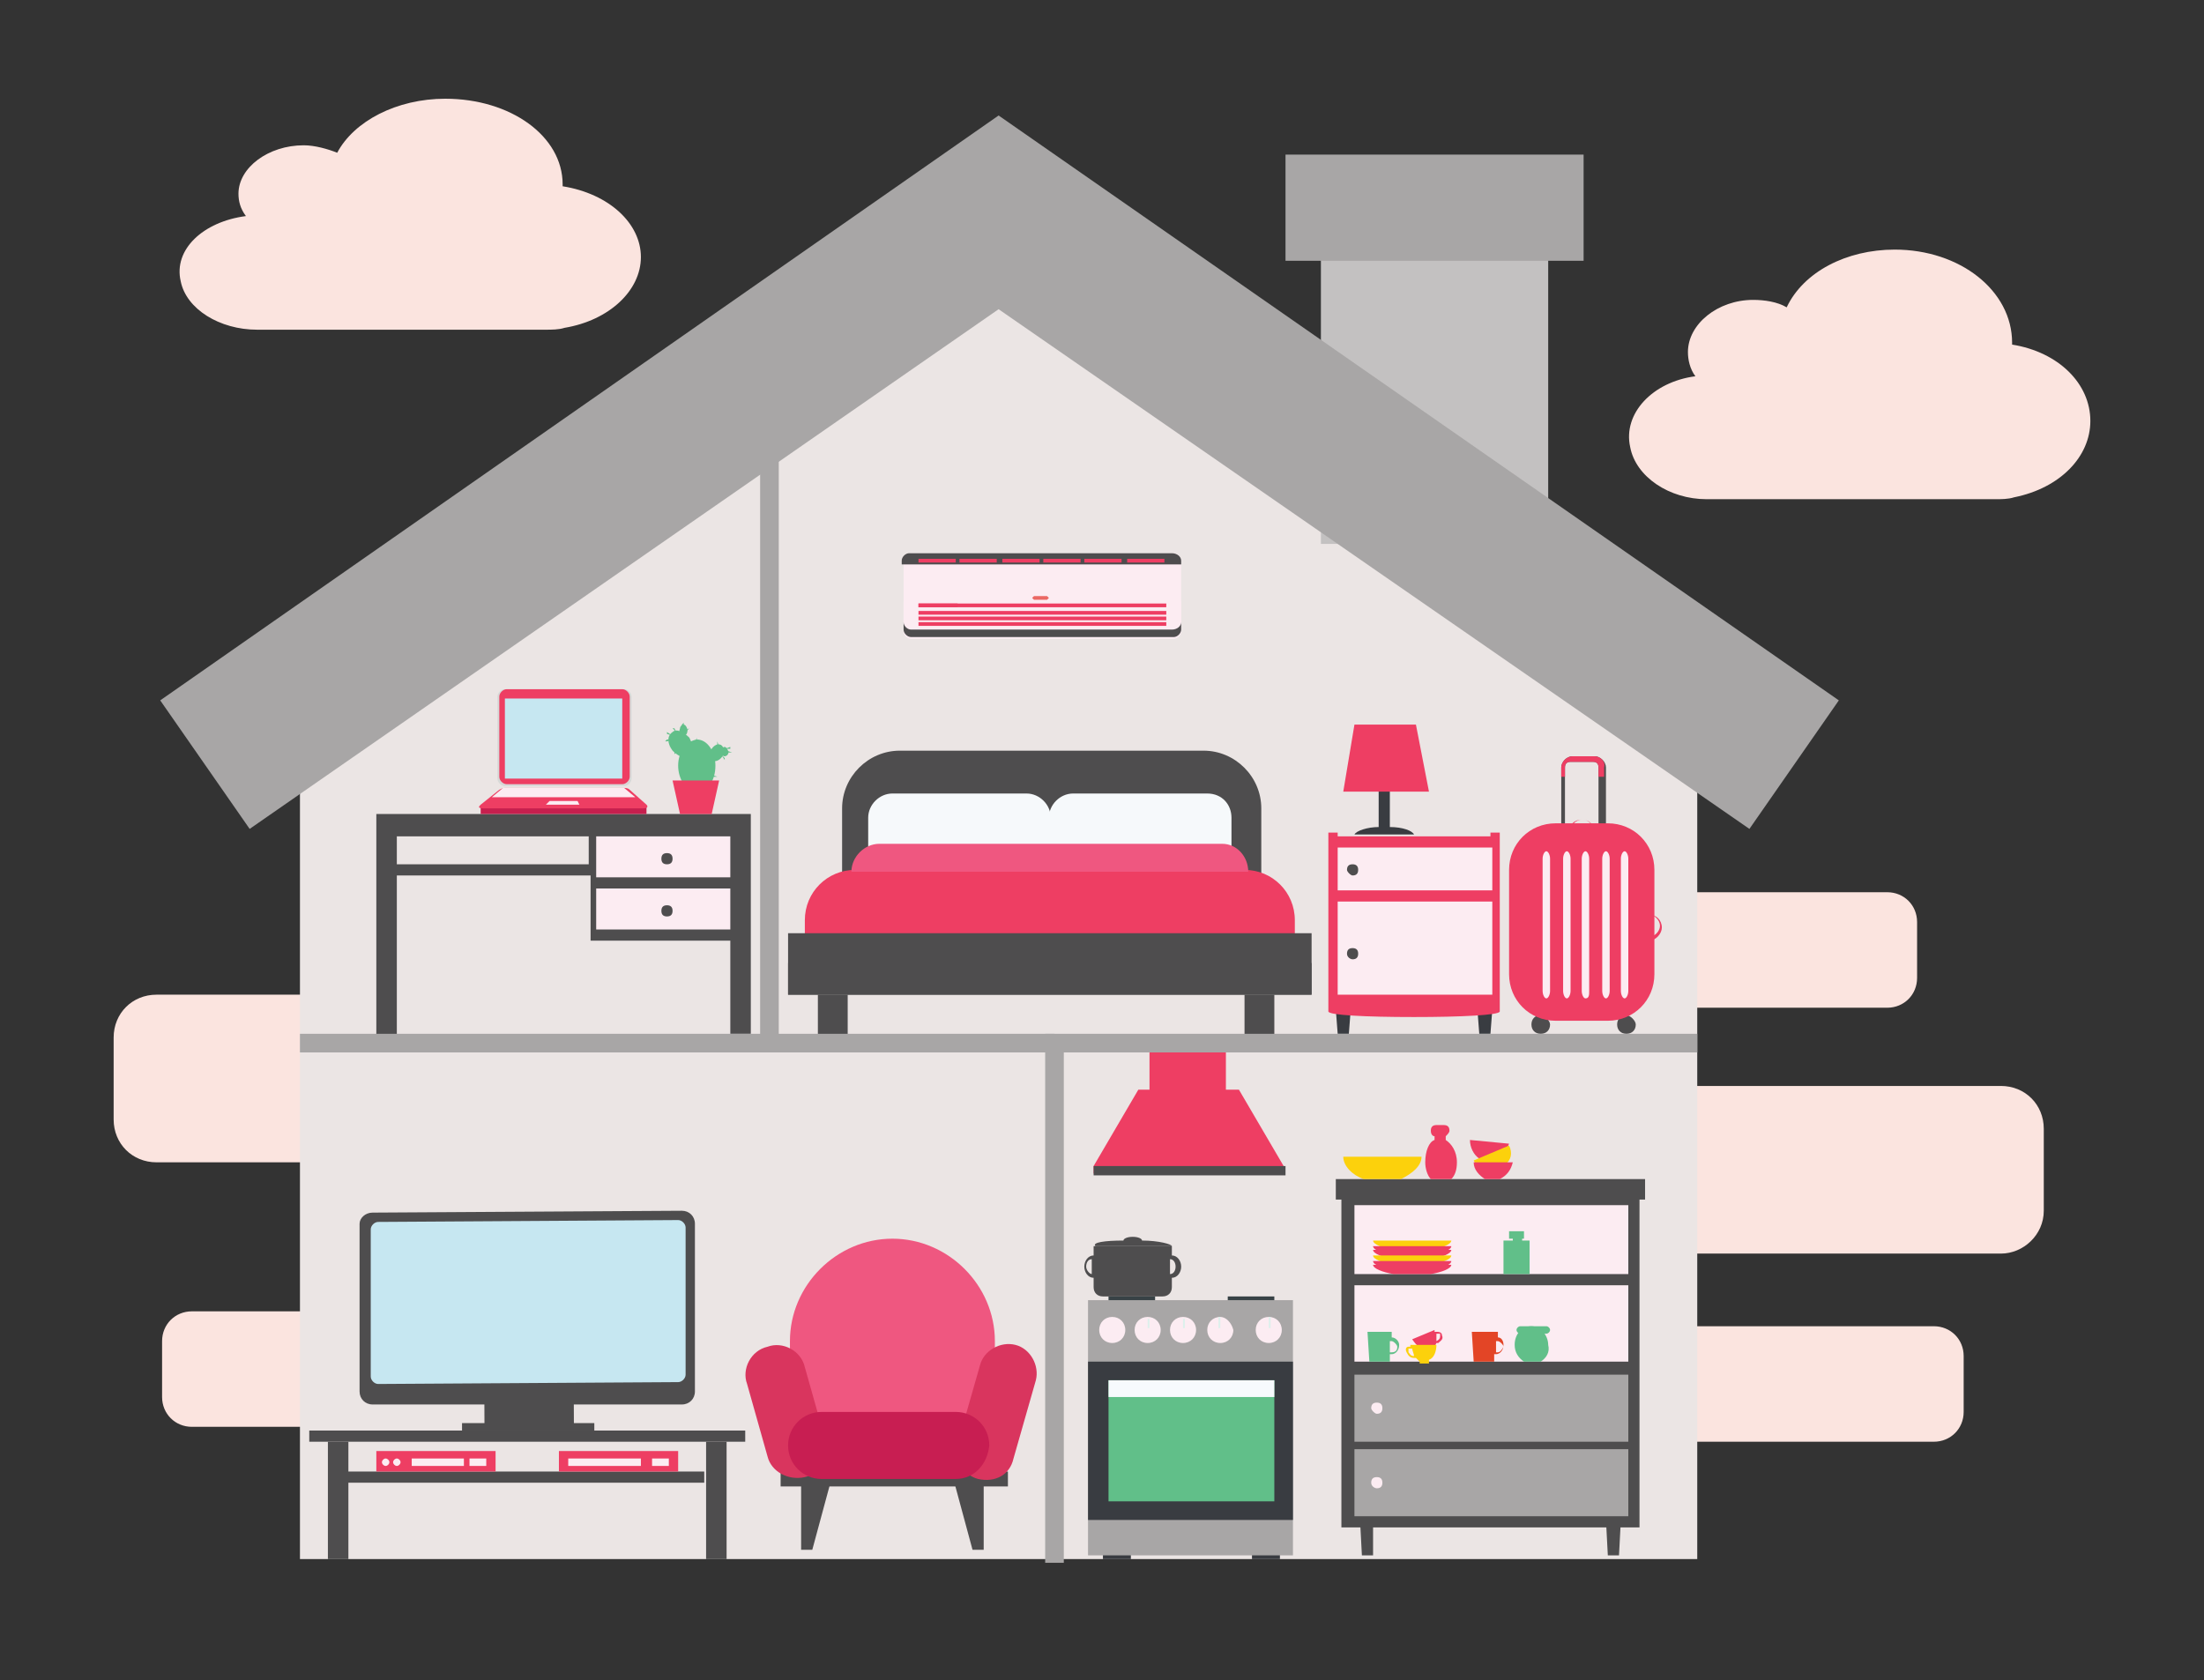 <?xml version="1.0" encoding="utf-8"?>
<!-- Generator: Adobe Illustrator 24.2.1, SVG Export Plug-In . SVG Version: 6.00 Build 0)  -->
<svg version="1.1" id="Layer_1" xmlns="http://www.w3.org/2000/svg" xmlns:xlink="http://www.w3.org/1999/xlink" x="0px" y="0px"
	 viewBox="0 0 118.3 90.2" style="enable-background:new 0 0 118.3 90.2;" xml:space="preserve">
<rect x="0" y="0" width="118.3" height="90.2" fill="#333333" stroke="none"/>
<style type="text/css">
	.st0{fill:#FBE4DF;}
	.st1{fill:#EBE5E4;}
	.st2{fill:#4E4D4E;}
	.st3{fill:#61BF89;}
	.st4{fill:#EE3E63;}
	.st5{fill:#C61F4E;}
	.st6{fill:#D7D8D7;}
	.st7{fill:#FCECF2;}
	.st8{fill:#C6E7F1;}
	.st9{fill:#EF5780;}
	.st10{fill:#D9355E;}
	.st11{fill:#C81E52;}
	.st12{fill:#384246;}
	.st13{fill:#393C41;}
	.st14{fill:#A8A6A6;}
	.st15{fill:#F7FAFD;}
	.st16{fill:#DDF0EC;}
	.st17{fill:#FCD10C;}
	.st18{fill:#E34526;}
	.st19{fill:#F6F9FB;}
	.st20{fill:#EB6864;}
	.st21{fill:none;stroke:#A8A6A6;stroke-miterlimit:10;}
	.st22{fill:#C3C1C1;}
</style>
<g>
	<path class="st0" d="M34.4,13.8c0-1.8-1.7-3.4-4.2-3.8l0-0.1c0-2.6-2.8-4.6-6.3-4.6c-2.6,0-4.9,1.2-5.8,2.9
		c-0.5-0.2-1.2-0.4-1.8-0.4c-1.9,0-3.5,1.2-3.5,2.6c0,0.4,0.1,0.8,0.4,1.2c-2.3,0.3-3.9,1.8-3.5,3.5c0.3,1.5,2.1,2.6,4.1,2.6h15.5
		c0.3,0,0.7,0,1-0.1C32.7,17.2,34.4,15.6,34.4,13.8"/>
	<path class="st0" d="M112.2,22.6c0-2-1.7-3.7-4.2-4.1l0-0.1c0-2.8-2.8-5-6.3-5c-2.6,0-4.9,1.2-5.8,3.1c-0.5-0.3-1.2-0.4-1.8-0.4
		c-1.9,0-3.5,1.3-3.5,2.8c0,0.4,0.1,0.9,0.4,1.3c-2.3,0.3-3.9,2-3.5,3.8c0.3,1.6,2.1,2.8,4.1,2.8h15.5c0.3,0,0.7,0,1-0.1
		C110.6,26.2,112.2,24.5,112.2,22.6"/>
	<path class="st0" d="M107.4,67.3h-56c-1.3,0-2.3-1-2.3-2.3v-4.4c0-1.3,1-2.3,2.3-2.3h56c1.3,0,2.3,1,2.3,2.3V65
		C109.7,66.3,108.6,67.3,107.4,67.3"/>
	<path class="st0" d="M64.4,62.4h-56c-1.3,0-2.3-1-2.3-2.3v-4.4c0-1.3,1-2.3,2.3-2.3h56c1.3,0,2.3,1,2.3,2.3v4.4
		C66.7,61.4,65.7,62.4,64.4,62.4"/>
	<path class="st0" d="M101.3,54.1H63.9c-0.9,0-1.6-0.7-1.6-1.6v-3c0-0.9,0.7-1.6,1.6-1.6h37.4c0.9,0,1.6,0.7,1.6,1.6v3
		C102.9,53.4,102.2,54.1,101.3,54.1"/>
	<path class="st0" d="M103.8,77.4H66.4c-0.9,0-1.6-0.7-1.6-1.6v-3c0-0.9,0.7-1.6,1.6-1.6h37.4c0.9,0,1.6,0.7,1.6,1.6v3
		C105.4,76.7,104.7,77.4,103.8,77.4"/>
	<path class="st0" d="M47.7,76.6H10.3c-0.9,0-1.6-0.7-1.6-1.6v-3c0-0.9,0.7-1.6,1.6-1.6h37.5c0.9,0,1.6,0.7,1.6,1.6v3
		C49.3,75.9,48.6,76.6,47.7,76.6"/>
	<polygon class="st1" points="91.1,83.7 16.1,83.7 16.1,42.3 53.6,16.3 91.1,42.3 	"/>
	<path class="st2" d="M20.2,43.7v1.2v10.8h1.1V47h10.4v3.2v0.3H32h7.2v5h1.1V44.9v-1.2H20.2z M21.3,44.9h10.3v1.5H21.3V44.9z"/>
	<path class="st3" d="M38.2,40.2c-0.2,0.2-0.2,0.5-0.1,0.6c0.2,0.1,0.4,0.1,0.6-0.1c0.2-0.2,0.2-0.5,0.1-0.6
		C38.7,39.9,38.4,39.9,38.2,40.2"/>
	<path class="st3" d="M38.9,40.6c0.1,0,0.2-0.1,0.2-0.2c0-0.1-0.1-0.3-0.2-0.3c-0.1,0-0.2,0.1-0.2,0.2
		C38.7,40.5,38.8,40.6,38.9,40.6"/>
	<polygon class="st3" points="38.9,39.9 38.9,39.9 38.9,39.9 38.7,40.2 38.7,40.2 38.7,40.2 38.9,39.9 	"/>
	<polygon class="st3" points="38.5,39.8 38.5,39.8 38.5,39.8 38.5,40.1 38.5,40.1 38.6,40.1 38.5,39.8 	"/>
	<polygon class="st3" points="39.2,40.2 39.2,40.1 39.2,40.1 38.9,40.2 38.9,40.2 38.9,40.2 39.2,40.2 	"/>
	<polygon class="st3" points="39.3,40.4 39.3,40.4 39.3,40.4 39,40.3 39,40.4 39,40.4 39.3,40.4 	"/>
	<polygon class="st3" points="39.2,40.6 39.2,40.6 39.2,40.6 39,40.4 39,40.4 39,40.4 39.2,40.6 	"/>
	<polygon class="st3" points="38.9,40.8 38.9,40.8 38.9,40.7 38.7,40.5 38.7,40.5 38.7,40.5 38.9,40.8 	"/>
	<polygon class="st3" points="38.7,40.9 38.7,40.9 38.7,40.9 38.5,40.6 38.5,40.6 38.5,40.6 38.7,40.9 	"/>
	<path class="st3" d="M36.1,40.3c0.3,0.3,0.7,0.5,0.9,0.3c0.3-0.2,0.2-0.6,0-1c-0.3-0.3-0.7-0.5-0.9-0.3
		C35.8,39.5,35.8,39.9,36.1,40.3"/>
	<path class="st3" d="M36.7,39.5c0.1,0,0.2-0.1,0.2-0.3c0-0.1-0.1-0.3-0.2-0.3c-0.1,0-0.2,0.1-0.2,0.2
		C36.4,39.4,36.5,39.5,36.7,39.5"/>
	<polygon class="st3" points="36.7,38.9 36.7,38.8 36.6,38.9 36.6,39.2 36.6,39.2 36.7,39.2 36.7,38.9 	"/>
	<polygon class="st3" points="36.2,39.1 36.1,39.1 36.1,39.1 36.3,39.3 36.3,39.4 36.3,39.3 36.2,39.1 	"/>
	<polygon class="st3" points="35.8,39.3 35.8,39.3 35.8,39.4 36.1,39.5 36.1,39.5 36.1,39.5 35.8,39.3 	"/>
	<polygon class="st3" points="35.8,39.7 35.7,39.8 35.8,39.8 36.1,39.7 36.1,39.7 36.1,39.7 35.8,39.7 	"/>
	<polygon class="st3" points="35.9,40.1 35.9,40.1 35.9,40.1 36.2,40 36.2,40 36.1,40 35.9,40.1 	"/>
	<polygon class="st3" points="36.2,40.4 36.2,40.5 36.2,40.5 36.4,40.2 36.4,40.2 36.4,40.2 36.2,40.4 	"/>
	<polygon class="st3" points="37,39.1 37,39.1 37,39.1 36.8,39.2 36.8,39.3 36.8,39.3 37,39.1 	"/>
	<path class="st3" d="M36.4,41.1c0,0.7,0.4,1.4,1,1.4c0.6,0,1-0.6,1-1.4c0-0.7-0.4-1.4-1-1.4C36.8,39.8,36.4,40.4,36.4,41.1"/>
	<polygon class="st3" points="36.5,40.9 36.6,40.9 36.5,40.9 36.2,40.8 36.2,40.8 36.2,40.8 36.5,40.9 	"/>
	<polygon class="st3" points="37.4,39.6 37.4,39.6 37.4,39.6 37.3,39.9 37.4,39.9 37.4,39.9 37.4,39.6 	"/>
	<polygon class="st3" points="37.8,39.8 37.8,39.7 37.8,39.8 37.7,40 37.7,40.1 37.7,40 37.8,39.8 	"/>
	<polygon class="st3" points="38.1,39.9 38.1,39.9 38.1,39.9 37.9,40.2 37.9,40.2 37.9,40.2 38.1,39.9 	"/>
	<polygon class="st3" points="36.5,41.2 36.5,41.2 36.5,41.2 36.2,41.2 36.2,41.2 36.2,41.2 36.5,41.2 	"/>
	<polygon class="st3" points="36.5,41.5 36.6,41.5 36.5,41.5 36.2,41.5 36.2,41.5 36.2,41.5 36.5,41.5 	"/>
	<polygon class="st3" points="38.2,41.6 38.2,41.6 38.2,41.7 38.5,41.7 38.5,41.7 38.5,41.7 38.2,41.6 	"/>
	<polygon class="st3" points="38.2,41.3 38.2,41.3 38.2,41.3 38.5,41.3 38.5,41.3 38.5,41.3 38.2,41.3 	"/>
	<polygon class="st3" points="38.2,41 38.2,41 38.2,41 38.5,41 38.5,41 38.5,41 38.2,41 	"/>
	<polygon class="st4" points="38.6,41.9 36.1,41.9 36.5,43.7 38.2,43.7 	"/>
	<rect x="25.8" y="43.3" class="st5" width="8.9" height="0.4"/>
	<path class="st6" d="M33.5,42.2c0.2,0,0.4-0.2,0.4-0.4v-4.4c0-0.2-0.2-0.4-0.4-0.4h-6.4c-0.2,0-0.4,0.2-0.4,0.4v4.4
		c0,0.2,0.2,0.4,0.4,0.4H33.5z"/>
	<path class="st4" d="M33.4,42.1c0.2,0,0.4-0.2,0.4-0.4v-4.3c0-0.2-0.2-0.4-0.4-0.4h-6.2c-0.2,0-0.4,0.2-0.4,0.4v4.3
		c0,0.2,0.2,0.4,0.4,0.4H33.4z"/>
	<path class="st4" d="M34.5,43.4c0.4,0,0.2-0.2,0.2-0.2l-0.9-0.8c-0.1-0.1-0.2-0.1-0.4-0.1h-6.2c-0.2,0-0.2,0-0.4,0.1l-1,0.8
		c-0.1,0.1-0.2,0.2,0.2,0.2H34.5z"/>
	<polygon class="st7" points="33.5,42.3 27,42.3 26.4,42.8 34.1,42.8 	"/>
	<polygon class="st7" points="31,43 29.5,43 29.3,43.2 31.1,43.2 	"/>
	<rect x="27.1" y="37.5" class="st8" width="6.3" height="4.3"/>
	<path class="st7" d="M32,47.1h7.2v-2.2H32V47.1z M35.5,46.1c0-0.2,0.1-0.3,0.3-0.3c0.2,0,0.3,0.1,0.3,0.3c0,0.2-0.1,0.3-0.3,0.3
		C35.6,46.4,35.5,46.3,35.5,46.1"/>
	<path class="st7" d="M32,49.9h7.2v-2.2H32V49.9z M35.5,48.9c0-0.2,0.1-0.3,0.3-0.3c0.2,0,0.3,0.1,0.3,0.3c0,0.2-0.1,0.3-0.3,0.3
		C35.6,49.2,35.5,49.1,35.5,48.9"/>
	<rect x="26" y="74.8" transform="matrix(1 -4.395874e-03 4.395874e-03 1 -0.332 0.125)" class="st2" width="4.8" height="1.7"/>
	<polygon class="st2" points="24.8,76.8 31.9,76.8 31.9,76.4 24.8,76.4 	"/>
	<path class="st2" d="M20,65.1L36.6,65c0.4,0,0.7,0.3,0.7,0.7l0,0.8l0,7.4l0,0.8c0,0.4-0.3,0.7-0.7,0.7L20,75.4
		c-0.4,0-0.7-0.3-0.7-0.7l0-0.8l0-7.4l0-0.8C19.3,65.4,19.6,65.1,20,65.1"/>
	<path class="st8" d="M19.9,73.9c0,0.2,0.2,0.4,0.4,0.4l16.1-0.1c0.2,0,0.4-0.2,0.4-0.4l0-7.9c0-0.2-0.2-0.4-0.4-0.4l-16.1,0.1
		c-0.2,0-0.4,0.2-0.4,0.4L19.9,73.9z"/>
	<rect x="16.6" y="76.8" class="st2" width="23.4" height="0.6"/>
	<rect x="17.6" y="77.4" class="st2" width="1.1" height="6.3"/>
	<rect x="37.9" y="77.4" class="st2" width="1.1" height="6.3"/>
	<rect x="18.6" y="79" class="st2" width="19.2" height="0.6"/>
	<rect x="30" y="77.9" class="st4" width="6.4" height="1.1"/>
	<rect x="30.5" y="78.3" class="st7" width="3.9" height="0.4"/>
	<rect x="35" y="78.3" class="st7" width="0.9" height="0.4"/>
	<rect x="20.2" y="77.9" class="st4" width="6.4" height="1.1"/>
	<rect x="22.1" y="78.3" class="st7" width="2.8" height="0.4"/>
	<rect x="25.2" y="78.3" class="st7" width="0.9" height="0.4"/>
	<path class="st7" d="M21.5,78.5c0,0.1-0.1,0.2-0.2,0.2c-0.1,0-0.2-0.1-0.2-0.2c0-0.1,0.1-0.2,0.2-0.2
		C21.4,78.3,21.5,78.4,21.5,78.5"/>
	<path class="st7" d="M20.9,78.5c0,0.1-0.1,0.2-0.2,0.2c-0.1,0-0.2-0.1-0.2-0.2c0-0.1,0.1-0.2,0.2-0.2
		C20.8,78.3,20.9,78.4,20.9,78.5"/>
	<rect x="41.9" y="79" class="st2" width="12.2" height="0.8"/>
	<polygon class="st2" points="43.6,83.2 43,83.2 43,79.5 44.6,79.5 	"/>
	<polygon class="st2" points="52.2,83.2 52.8,83.2 52.8,79.5 51.2,79.5 	"/>
	<path class="st9" d="M47.9,78.9L47.9,78.9c-3,0-5.5-2.5-5.5-5.5v-1.4c0-3,2.5-5.5,5.5-5.5c3,0,5.5,2.5,5.5,5.5v1.4
		C53.4,76.4,50.9,78.9,47.9,78.9"/>
	<path class="st10" d="M52.5,79.4L52.5,79.4c-0.8-0.2-1.3-1.1-1.1-1.9l1.2-4.2c0.2-0.8,1.1-1.3,1.9-1.1c0.8,0.2,1.3,1.1,1.1,1.9
		l-1.2,4.2C54.2,79.2,53.4,79.6,52.5,79.4"/>
	<path class="st10" d="M43.2,79.3L43.2,79.3c0.9-0.2,1.4-1.2,1.1-2l-1.1-3.9c-0.2-0.9-1.2-1.4-2-1.1c-0.9,0.2-1.4,1.2-1.1,2l1.1,3.9
		C41.4,79,42.3,79.5,43.2,79.3"/>
	<path class="st11" d="M51.3,79.4h-7.2c-1,0-1.8-0.8-1.8-1.8c0-1,0.8-1.8,1.8-1.8h7.2c1,0,1.8,0.8,1.8,1.8
		C53,78.6,52.3,79.4,51.3,79.4"/>
	<rect x="61.7" y="56.5" class="st4" width="4.1" height="2.1"/>
	<polygon class="st4" points="61.1,58.5 61.5,58.5 61.7,58.5 65.9,58.5 66.5,58.5 68.9,62.6 68.9,63 58.7,63 58.7,62.6 	"/>
	<rect x="58.7" y="62.6" class="st2" width="10.3" height="0.5"/>
	<rect x="65.9" y="69.6" class="st12" width="2.5" height="0.3"/>
	<rect x="59.5" y="69.6" class="st12" width="2.5" height="0.3"/>
	<rect x="67.2" y="83.4" class="st13" width="1.5" height="0.3"/>
	<rect x="59.2" y="83.4" class="st13" width="1.5" height="0.3"/>
	<polygon class="st14" points="69.4,69.8 69.4,83.5 69,83.5 67.9,83.5 58.4,83.5 58.4,69.8 	"/>
	<polygon class="st13" points="69.4,73.1 69.4,81.6 69,81.6 67.9,81.6 58.4,81.6 58.4,73.1 	"/>
	<polygon class="st3" points="68.4,74.1 68.4,80.6 68,80.6 67.1,80.6 59.5,80.6 59.5,74.1 	"/>
	<polygon class="st15" points="68.4,74.1 68.4,75 68,75 67.1,75 59.5,75 59.5,74.1 	"/>
	<path class="st7" d="M59.7,70.7c-0.4,0-0.7,0.3-0.7,0.7c0,0.4,0.3,0.7,0.7,0.7c0.4,0,0.7-0.3,0.7-0.7C60.4,71,60.1,70.7,59.7,70.7"
		/>
	<polygon class="st16" points="59.7,71.3 59.7,71.3 59.7,70.8 59.7,70.8 	"/>
	<path class="st7" d="M61.6,70.7c-0.4,0-0.7,0.3-0.7,0.7c0,0.4,0.3,0.7,0.7,0.7c0.4,0,0.7-0.3,0.7-0.7C62.3,71,62,70.7,61.6,70.7"/>
	<polygon class="st16" points="61.6,71.3 61.7,71.3 61.7,70.8 61.6,70.8 	"/>
	<path class="st7" d="M63.5,70.7c-0.4,0-0.7,0.3-0.7,0.7c0,0.4,0.3,0.7,0.7,0.7c0.4,0,0.7-0.3,0.7-0.7C64.2,71,63.9,70.7,63.5,70.7"
		/>
	<polygon class="st16" points="63.5,71.3 63.6,71.3 63.6,70.8 63.5,70.8 	"/>
	<path class="st7" d="M65.5,70.7c-0.4,0-0.7,0.3-0.7,0.7c0,0.4,0.3,0.7,0.7,0.7c0.4,0,0.7-0.3,0.7-0.7C66.1,71,65.8,70.7,65.5,70.7"
		/>
	<polygon class="st16" points="65.4,71.3 65.5,71.3 65.5,70.7 65.4,70.7 	"/>
	<path class="st7" d="M68.1,70.7c-0.4,0-0.7,0.3-0.7,0.7c0,0.4,0.3,0.7,0.7,0.7c0.4,0,0.7-0.3,0.7-0.7C68.8,71,68.5,70.7,68.1,70.7"
		/>
	<polygon class="st16" points="68.1,71.3 68.2,71.3 68.2,70.7 68.1,70.7 	"/>
	<path class="st2" d="M58.2,68c0,0.3,0.2,0.6,0.5,0.6v0.5c0,0.3,0.2,0.5,0.5,0.5h3.2c0.3,0,0.5-0.2,0.5-0.5v-0.5
		c0.3,0,0.5-0.3,0.5-0.6c0-0.3-0.2-0.6-0.5-0.6v-0.5l0,0h-4.2l0,0v0.5C58.4,67.4,58.2,67.7,58.2,68 M62.8,67.6
		c0.2,0,0.3,0.2,0.3,0.4c0,0.2-0.1,0.4-0.3,0.4V67.6z M58.3,68c0-0.2,0.1-0.4,0.3-0.4v0.8C58.5,68.4,58.3,68.2,58.3,68"/>
	<path class="st2" d="M60.3,66.6L60.3,66.6c0-0.1,0.2-0.2,0.5-0.2c0.3,0,0.5,0.1,0.5,0.2l0,0c0.9,0,1.6,0.2,1.6,0.3l0,0h-0.1h-4l0,0
		C58.6,66.7,59.3,66.6,60.3,66.6"/>
	<polygon class="st2" points="86.9,83.5 86.3,83.5 86.2,81.6 87,81.6 	"/>
	<polygon class="st2" points="73.7,83.5 73.1,83.5 73,81.6 73.7,81.6 	"/>
	<polygon class="st2" points="88.3,63.3 88.3,64.4 88,64.4 88,82 72,82 72,64.4 71.7,64.4 71.7,63.3 	"/>
	<rect x="72.7" y="64.7" class="st7" width="14.7" height="8.4"/>
	<rect x="72.7" y="73.8" class="st14" width="14.7" height="3.6"/>
	<rect x="72.7" y="77.8" class="st14" width="14.7" height="3.6"/>
	<rect x="72.4" y="68.4" class="st2" width="15.2" height="0.6"/>
	<path class="st17" d="M77.9,66.6c0,0.2-0.5,0.4-1.1,0.5h-2c-0.6-0.1-1.1-0.3-1.1-0.5H77.9z"/>
	<path class="st4" d="M80.2,62.3l-0.8-0.1c-0.3-0.2-0.5-0.6-0.5-1l2.1,0.2C80.8,61.9,80.5,62.2,80.2,62.3"/>
	<path class="st17" d="M80.8,62.5L80,62.9c-0.4,0-0.7-0.2-0.9-0.6l1.9-0.8C81.2,61.9,81.1,62.3,80.8,62.5"/>
	<path class="st4" d="M80.5,63.3h-0.8c-0.3-0.2-0.6-0.5-0.6-0.9h2.1C81.1,62.8,80.9,63.1,80.5,63.3"/>
	<path class="st4" d="M77.9,66.9c0,0.2-0.5,0.4-1.1,0.5h-2c-0.6-0.1-1.1-0.3-1.1-0.5H77.9z"/>
	<path class="st3" d="M74.7,71.8L74.7,71.8l0-0.3h-1.3l0.1,1.6h1.1l0-0.4l0.1,0c0.2,0,0.4-0.2,0.4-0.5C75.1,72,74.9,71.8,74.7,71.8
		 M74.7,72.6l-0.1,0l0-0.6l0.1,0c0.1,0,0.3,0.2,0.3,0.3C75,72.5,74.9,72.6,74.7,72.6"/>
	<path class="st18" d="M80.4,71.8L80.4,71.8l0-0.3H79l0.1,1.6h1.1l0-0.4l0.1,0c0.2,0,0.4-0.2,0.4-0.5C80.7,72,80.6,71.8,80.4,71.8
		 M80.4,72.6l-0.1,0l0-0.6l0.1,0c0.1,0,0.3,0.2,0.3,0.3C80.6,72.5,80.5,72.6,80.4,72.6"/>
	<path class="st4" d="M77.9,67.1c0,0.2-0.5,0.4-1.1,0.5h-2c-0.6-0.1-1.1-0.3-1.1-0.5H77.9z"/>
	<path class="st17" d="M77.9,67.4c0,0.2-0.5,0.4-1.1,0.5h-2c-0.6-0.1-1.1-0.3-1.1-0.5H77.9z"/>
	<path class="st4" d="M77.9,67.7c0,0.2-0.5,0.4-1.1,0.5h-2c-0.6-0.1-1.1-0.3-1.1-0.5H77.9z"/>
	<path class="st4" d="M77.9,67.9c0,0.2-0.5,0.4-1.1,0.5h-2c-0.6-0.1-1.1-0.3-1.1-0.5H77.9z"/>
	<path class="st17" d="M76.3,62.1c0,0.5-0.5,0.9-1.1,1.2h-2c-0.6-0.2-1.1-0.7-1.1-1.2H76.3z"/>
	<path class="st4" d="M75.8,71.9c0.2,0.3,0.5,0.6,0.7,0.6l0,0.1l0.5-0.2l0-0.1l0.1-0.2l0.1,0c0.1-0.1,0.3-0.2,0.2-0.4
		c0-0.2-0.2-0.2-0.3-0.2l-0.1,0l0-0.1L75.8,71.9z M77.1,72c0-0.1,0-0.3,0-0.4l0.1,0l0.1,0l0,0.1C77.3,71.8,77.3,71.9,77.1,72
		L77.1,72z"/>
	<path class="st17" d="M75.5,72.6c0.1,0.2,0.2,0.3,0.4,0.3l0.1,0l0.2,0.2v0.1h0.5V73c0.3-0.1,0.4-0.5,0.4-0.8h-1.4l0,0.1l-0.1,0
		C75.5,72.3,75.4,72.4,75.5,72.6 M75.6,72.4L75.6,72.4l0.2,0c0,0.1,0.1,0.3,0.1,0.4l0,0c-0.2,0-0.2-0.1-0.3-0.2L75.6,72.4z"/>
	<path class="st3" d="M82.7,73.1h-0.9c-0.3-0.2-0.5-0.5-0.5-0.9c0-0.6,0.4-1,0.9-1c0.5,0,0.9,0.5,0.9,1C83.2,72.6,83,72.9,82.7,73.1
		"/>
	<path class="st3" d="M81.4,71.4c0,0.1,0.1,0.2,0.2,0.2h1.4c0.1,0,0.2-0.1,0.2-0.2c0-0.1-0.1-0.2-0.2-0.2h-1.4
		C81.5,71.2,81.4,71.3,81.4,71.4"/>
	<polygon class="st3" points="81.6,72.6 81.6,72.6 82.8,72.6 82.9,72.6 82.9,71.9 82.8,71.9 81.6,71.9 81.6,71.9 	"/>
	<polygon class="st3" points="81.2,66.6 81.2,66.5 81,66.5 81,66.1 81.8,66.1 81.8,66.5 81.7,66.5 81.7,66.6 82.1,66.6 82.1,68.4 
		80.7,68.4 80.7,66.6 	"/>
	<path class="st4" d="M77,61.2v-0.2c-0.1,0-0.2-0.1-0.2-0.3c0-0.2,0.1-0.3,0.3-0.3h0.4c0.2,0,0.3,0.1,0.3,0.3c0,0.1-0.1,0.2-0.2,0.3
		v0.2c0.3,0.2,0.6,0.6,0.6,1.2c0,0.4-0.1,0.7-0.3,0.9h-1.1c-0.2-0.2-0.3-0.6-0.3-0.9C76.5,61.8,76.7,61.3,77,61.2"/>
	<path class="st7" d="M73.9,75.9c0.2,0,0.3-0.1,0.3-0.3c0-0.2-0.1-0.3-0.3-0.3c-0.2,0-0.3,0.1-0.3,0.3
		C73.6,75.7,73.8,75.9,73.9,75.9"/>
	<path class="st7" d="M73.9,79.9c0.2,0,0.3-0.1,0.3-0.3c0-0.2-0.1-0.3-0.3-0.3c-0.2,0-0.3,0.1-0.3,0.3
		C73.6,79.8,73.8,79.9,73.9,79.9"/>
	<path class="st4" d="M84.9,45.4c-0.4,0-0.7-0.3-0.7-0.7c0-0.4,0.3-0.7,0.7-0.7c0.4,0,0.7,0.3,0.7,0.7C85.7,45,85.3,45.4,84.9,45.4
		 M84.9,44c-0.3,0-0.6,0.3-0.6,0.6c0,0.3,0.3,0.6,0.6,0.6c0.3,0,0.6-0.3,0.6-0.6C85.5,44.3,85.3,44,84.9,44"/>
	<path class="st4" d="M88.5,50.5c-0.4,0-0.7-0.3-0.7-0.7c0-0.4,0.3-0.7,0.7-0.7c0.4,0,0.7,0.3,0.7,0.7
		C89.2,50.1,88.9,50.5,88.5,50.5 M88.5,49.1c-0.3,0-0.6,0.3-0.6,0.6c0,0.3,0.3,0.6,0.6,0.6c0.3,0,0.6-0.3,0.6-0.6
		C89.1,49.4,88.8,49.1,88.5,49.1"/>
	<path class="st2" d="M85.6,46.3h-1.2c-0.3,0-0.6-0.3-0.6-0.6v-4.5c0-0.3,0.3-0.6,0.6-0.6h1.2c0.3,0,0.6,0.3,0.6,0.6v4.5
		C86.2,46.1,85.9,46.3,85.6,46.3 M84.3,40.9c-0.2,0-0.3,0.1-0.3,0.3v4.5c0,0.2,0.1,0.3,0.3,0.3h1.2c0.2,0,0.3-0.1,0.3-0.3v-4.5
		c0-0.2-0.1-0.3-0.3-0.3H84.3z"/>
	<path class="st2" d="M83.2,55c0,0.3-0.2,0.5-0.5,0.5c-0.3,0-0.5-0.2-0.5-0.5c0-0.3,0.2-0.5,0.5-0.5C82.9,54.5,83.2,54.8,83.2,55"/>
	<path class="st2" d="M82.9,55c0,0.2-0.1,0.3-0.3,0.3c-0.2,0-0.3-0.1-0.3-0.3c0-0.2,0.1-0.3,0.3-0.3C82.8,54.8,82.9,54.9,82.9,55"/>
	<path class="st2" d="M87.8,55c0,0.3-0.2,0.5-0.5,0.5c-0.3,0-0.5-0.2-0.5-0.5c0-0.3,0.2-0.5,0.5-0.5C87.5,54.5,87.8,54.8,87.8,55"/>
	<path class="st2" d="M87.5,55c0,0.2-0.1,0.3-0.3,0.3c-0.2,0-0.3-0.1-0.3-0.3c0-0.2,0.1-0.3,0.3-0.3C87.4,54.8,87.5,54.9,87.5,55"/>
	<path class="st4" d="M86.3,54.8h-2.8c-1.4,0-2.5-1.1-2.5-2.5v-5.6c0-1.4,1.1-2.5,2.5-2.5h2.8c1.4,0,2.5,1.1,2.5,2.5v5.6
		C88.8,53.7,87.7,54.8,86.3,54.8"/>
	<path class="st4" d="M87.5,54.1c0.3,0,0.5-0.2,0.5-0.5v-8.1c0-0.3-0.2-0.5-0.5-0.5h-5.2c-0.3,0-0.5,0.2-0.5,0.5v8.1
		c0,0.3,0.2,0.5,0.5,0.5H87.5z"/>
	<path class="st7" d="M83,53.6L83,53.6c-0.1,0-0.2-0.2-0.2-0.4v-7.1c0-0.2,0.1-0.4,0.2-0.4c0.1,0,0.2,0.2,0.2,0.4v7.1
		C83.2,53.4,83.1,53.6,83,53.6"/>
	<path class="st7" d="M84.1,53.6L84.1,53.6c-0.1,0-0.2-0.2-0.2-0.4v-7.1c0-0.2,0.1-0.4,0.2-0.4c0.1,0,0.2,0.2,0.2,0.4v7.1
		C84.3,53.4,84.2,53.6,84.1,53.6"/>
	<path class="st7" d="M85.1,53.6L85.1,53.6c-0.1,0-0.2-0.2-0.2-0.4v-7.1c0-0.2,0.1-0.4,0.2-0.4c0.1,0,0.2,0.2,0.2,0.4v7.1
		C85.3,53.4,85.3,53.6,85.1,53.6"/>
	<path class="st7" d="M86.2,53.6L86.2,53.6c-0.1,0-0.2-0.2-0.2-0.4v-7.1c0-0.2,0.1-0.4,0.2-0.4c0.1,0,0.2,0.2,0.2,0.4v7.1
		C86.4,53.4,86.3,53.6,86.2,53.6"/>
	<path class="st7" d="M87.2,53.6L87.2,53.6c-0.1,0-0.2-0.2-0.2-0.4v-7.1c0-0.2,0.1-0.4,0.2-0.4c0.1,0,0.2,0.2,0.2,0.4v7.1
		C87.4,53.4,87.3,53.6,87.2,53.6"/>
	<path class="st4" d="M85.6,40.6h-1.2c-0.3,0-0.6,0.3-0.6,0.6v0.5H84v-0.5c0-0.2,0.1-0.3,0.3-0.3h1.2c0.2,0,0.3,0.1,0.3,0.3v0.5h0.3
		v-0.5C86.2,40.9,85.9,40.6,85.6,40.6"/>
	<polygon class="st13" points="79.3,54.2 80.1,54.2 80,55.5 79.4,55.5 	"/>
	<polygon class="st13" points="71.7,54.2 72.5,54.2 72.4,55.5 71.8,55.5 	"/>
	<path class="st13" d="M74,44.4v-3.8h0.6v3.8c0.7,0,1.2,0.2,1.3,0.4h-3.2C72.8,44.6,73.4,44.4,74,44.4"/>
	<polygon class="st4" points="72.1,42.5 76.7,42.5 76,38.9 72.7,38.9 	"/>
	<path class="st4" d="M71.8,44.7v0.2H80v-0.2h0.5v0.2v0.3v9.1c0,0.2-2.1,0.3-4.6,0.3c-2.6,0-4.6-0.1-4.6-0.3v-9.1v-0.3v-0.2H71.8z"
		/>
	<rect x="71.8" y="45.5" class="st7" width="8.3" height="2.3"/>
	<path class="st2" d="M72.6,47c0.2,0,0.3-0.1,0.3-0.3c0-0.2-0.1-0.3-0.3-0.3c-0.2,0-0.3,0.1-0.3,0.3C72.3,46.8,72.5,47,72.6,47"/>
	<rect x="71.8" y="48.4" class="st7" width="8.3" height="5"/>
	<path class="st2" d="M72.6,51.5c0.2,0,0.3-0.1,0.3-0.3c0-0.2-0.1-0.3-0.3-0.3c-0.2,0-0.3,0.1-0.3,0.3
		C72.3,51.4,72.5,51.5,72.6,51.5"/>
	<path class="st2" d="M67.6,47.2H45.2v-3.8c0-1.7,1.4-3.1,3.1-3.1h16.3c1.7,0,3.1,1.4,3.1,3.1V47.2z"/>
	<path class="st19" d="M56.4,43.9v2.6c0,0.7-0.5,1.3-1.2,1.3h0l-0.1,0h-7.2c-0.7,0-1.3-0.6-1.3-1.3v-2.6c0-0.7,0.6-1.3,1.3-1.3h7.2
		C55.8,42.6,56.4,43.2,56.4,43.9"/>
	<path class="st19" d="M66.1,43.9v2.6c0,0.7-0.5,1.3-1.2,1.3h0l-0.1,0h-7.2c-0.7,0-1.3-0.6-1.3-1.3v-2.6c0-0.7,0.6-1.3,1.3-1.3h7.2
		C65.6,42.6,66.1,43.2,66.1,43.9"/>
	<path class="st4" d="M69.6,52.3H43.2v-2.9c0-1.5,1.2-2.7,2.7-2.7h20.9c1.5,0,2.7,1.2,2.7,2.7V52.3z"/>
	<rect x="42.3" y="50.1" class="st2" width="28.1" height="3.3"/>
	<rect x="42.3" y="51.7" class="st2" width="28.1" height="1.7"/>
	<rect x="43.9" y="53.4" class="st2" width="1.6" height="2.2"/>
	<rect x="66.8" y="53.4" class="st2" width="1.6" height="2.2"/>
	<path class="st9" d="M67,46.8H45.7c0-0.8,0.7-1.5,1.5-1.5h18.4C66.4,45.3,67,46,67,46.8"/>
	<path class="st7" d="M63.4,30.1v3.7c0,0.2-0.2,0.4-0.4,0.4H48.9c-0.2,0-0.4-0.2-0.4-0.4v-3.7c0-0.2,0.2-0.4,0.4-0.4h14.1
		C63.2,29.7,63.4,29.9,63.4,30.1"/>
	<path class="st7" d="M63.4,32.3v1.6c0,0.2-0.2,0.4-0.4,0.4H48.9c-0.2,0-0.4-0.2-0.4-0.4v-1.6C53.4,31.6,58.4,31.6,63.4,32.3"/>
	<path class="st2" d="M62.9,33.8H48.9c-0.2,0-0.4-0.2-0.4-0.4v0.4c0,0.2,0.2,0.4,0.4,0.4h14.1c0.2,0,0.4-0.2,0.4-0.4v-0.4
		C63.4,33.6,63.2,33.8,62.9,33.8"/>
	<rect x="49.3" y="32.4" class="st4" width="13.3" height="0.2"/>
	<rect x="49.3" y="32.8" class="st4" width="13.3" height="0.2"/>
	<rect x="49.3" y="33.1" class="st4" width="13.3" height="0.2"/>
	<rect x="49.3" y="33.4" class="st4" width="13.3" height="0.2"/>
	<polygon class="st20" points="56.3,32.1 56.2,32.2 55.5,32.2 55.4,32.1 55.5,32 56.2,32 	"/>
	<path class="st2" d="M63.4,30.1v0.2h-15v-0.2c0-0.2,0.2-0.4,0.4-0.4h14.1C63.2,29.7,63.4,29.9,63.4,30.1"/>
	<rect x="49.3" y="32.4" class="st4" width="2.1" height="0.2"/>
	<rect x="49.3" y="30" class="st4" width="2" height="0.2"/>
	<rect x="51.5" y="30" class="st4" width="2" height="0.2"/>
	<rect x="53.8" y="30" class="st4" width="2" height="0.2"/>
	<rect x="56" y="30" class="st4" width="2" height="0.2"/>
	<rect x="58.2" y="30" class="st4" width="2" height="0.2"/>
	<rect x="60.5" y="30" class="st4" width="2" height="0.2"/>
	<polyline class="st21" points="56.6,83.9 56.6,56 91.1,56 	"/>
	<line class="st21" x1="16.1" y1="56" x2="56.6" y2="56"/>
	<line class="st21" x1="41.3" y1="56.2" x2="41.3" y2="23.9"/>
	<rect x="70.9" y="13.7" class="st22" width="12.2" height="15.5"/>
	<rect x="69" y="8.3" class="st14" width="16" height="5.7"/>
	<polygon class="st14" points="53.6,6.2 8.6,37.6 13.4,44.5 53.6,16.6 93.9,44.5 98.7,37.6 	"/>
</g>
<path class="st0" d="M626.8,62.2c0-1.6-1.5-2.9-3.6-3.3l0-0.1c0-2.2-2.4-4-5.4-4c-2.2,0-4.2,1-5,2.5c-0.5-0.2-1-0.3-1.5-0.3
	c-1.7,0-3,1-3,2.2c0,0.4,0.1,0.7,0.3,1c-2,0.2-3.3,1.6-3,3c0.3,1.3,1.8,2.2,3.6,2.3h13.3c0.3,0,0.6,0,0.9-0.1
	C625.4,65,626.8,63.7,626.8,62.2"/>
<path class="st0" d="M693.7,69.7c0-1.7-1.5-3.2-3.6-3.5l0-0.1c0-2.4-2.4-4.3-5.4-4.3c-2.2,0-4.2,1.1-5,2.7c-0.5-0.2-1-0.3-1.5-0.3
	c-1.7,0-3,1.1-3,2.4c0,0.4,0.1,0.8,0.3,1.1c-2,0.2-3.3,1.7-3,3.3c0.3,1.4,1.8,2.4,3.6,2.4h13.3c0.3,0,0.6,0,0.9-0.1
	C692.3,72.8,693.7,71.4,693.7,69.7"/>
<path class="st0" d="M689.5,108.2h-48.1c-1.1,0-2-0.9-2-2v-3.8c0-1.1,0.9-2,2-2h48.1c1.1,0,2,0.9,2,2v3.8
	C691.5,107.3,690.6,108.2,689.5,108.2"/>
<path class="st0" d="M652.6,103.9h-48.1c-1.1,0-2-0.9-2-2v-3.8c0-1.1,0.9-2,2-2h48.1c1.1,0,2,0.9,2,2v3.8
	C654.6,103,653.7,103.9,652.6,103.9"/>
<path class="st0" d="M684.3,96.8h-32.2c-0.7,0-1.3-0.6-1.3-1.3v-2.6c0-0.7,0.6-1.3,1.3-1.3h32.2c0.7,0,1.3,0.6,1.3,1.3v2.6
	C685.7,96.2,685.1,96.8,684.3,96.8"/>
<path class="st0" d="M686.5,116.8h-32.2c-0.7,0-1.3-0.6-1.3-1.3v-2.6c0-0.7,0.6-1.3,1.3-1.3h32.2c0.7,0,1.3,0.6,1.3,1.3v2.6
	C687.9,116.2,687.2,116.8,686.5,116.8"/>
<path class="st0" d="M638.3,116.1h-32.2c-0.7,0-1.3-0.6-1.3-1.3v-2.6c0-0.7,0.6-1.3,1.3-1.3h32.2c0.7,0,1.3,0.6,1.3,1.3v2.6
	C639.6,115.5,639,116.1,638.3,116.1"/>
<polygon class="st1" points="675.6,122.2 611.1,122.2 611.1,86.6 643.4,64.3 675.6,86.6 "/>
<path class="st2" d="M614.6,87.8v1v9.3h1v-7.4h8.9v2.8v0.3h0.3h6.2v4.3h1v-9.3v-1H614.6z M615.6,88.9h8.9v1.3h-8.9V88.9z"/>
<path class="st3" d="M630.1,84.8c-0.2,0.2-0.2,0.4,0,0.6c0.1,0.1,0.4,0.1,0.5-0.1c0.2-0.2,0.2-0.4,0-0.6
	C630.5,84.6,630.3,84.6,630.1,84.8"/>
<path class="st3" d="M630.7,85.2c0.1,0,0.2-0.1,0.2-0.2c0-0.1-0.1-0.2-0.2-0.2c-0.1,0-0.2,0.1-0.2,0.2
	C630.5,85.1,630.6,85.2,630.7,85.2"/>
<polygon class="st3" points="630.7,84.6 630.7,84.6 630.7,84.6 630.5,84.8 630.6,84.8 630.6,84.8 630.7,84.6 "/>
<polygon class="st3" points="630.4,84.5 630.4,84.5 630.4,84.5 630.4,84.8 630.4,84.8 630.4,84.8 630.4,84.5 "/>
<polygon class="st3" points="631,84.8 631,84.8 631,84.8 630.7,84.9 630.7,84.9 630.7,84.9 631,84.8 "/>
<polygon class="st3" points="631,85 631,85 631,85 630.8,85 630.7,85 630.8,85 631,85 "/>
<polygon class="st3" points="630.9,85.2 630.9,85.2 630.9,85.2 630.8,85 630.8,85 630.8,85 630.9,85.2 "/>
<polygon class="st3" points="630.7,85.3 630.7,85.3 630.7,85.3 630.6,85.1 630.5,85.1 630.5,85.1 630.7,85.3 "/>
<polygon class="st3" points="630.5,85.4 630.6,85.4 630.6,85.4 630.4,85.2 630.4,85.2 630.4,85.2 630.5,85.4 "/>
<path class="st3" d="M628.3,84.9c0.2,0.3,0.6,0.4,0.8,0.2c0.2-0.2,0.2-0.5,0-0.8c-0.2-0.3-0.6-0.4-0.8-0.2
	C628,84.2,628,84.6,628.3,84.9"/>
<path class="st3" d="M628.8,84.3c0.1,0,0.2-0.1,0.2-0.2c0-0.1-0.1-0.2-0.2-0.2c-0.1,0-0.2,0.1-0.2,0.2
	C628.6,84.2,628.7,84.3,628.8,84.3"/>
<polygon class="st3" points="628.8,83.7 628.8,83.7 628.8,83.7 628.7,83.9 628.8,84 628.8,83.9 628.8,83.7 "/>
<polygon class="st3" points="628.3,83.9 628.3,83.9 628.3,83.9 628.5,84.1 628.5,84.1 628.5,84.1 628.3,83.9 "/>
<polygon class="st3" points="628.1,84.1 628.1,84.1 628.1,84.1 628.3,84.2 628.3,84.2 628.3,84.2 628.1,84.1 "/>
<polygon class="st3" points="628,84.4 628,84.5 628,84.5 628.3,84.4 628.3,84.4 628.3,84.4 628,84.4 "/>
<polygon class="st3" points="628.1,84.8 628.1,84.8 628.1,84.8 628.3,84.7 628.3,84.7 628.3,84.6 628.1,84.8 "/>
<polygon class="st3" points="628.3,85 628.3,85.1 628.4,85.1 628.6,84.9 628.6,84.9 628.5,84.9 628.3,85 "/>
<polygon class="st3" points="629.1,83.9 629.1,83.9 629.1,83.9 628.9,84 628.9,84 628.9,84 629.1,83.9 "/>
<path class="st3" d="M628.5,85.6c0,0.6,0.4,1.2,0.9,1.2c0.5,0,0.9-0.5,0.9-1.2c0-0.6-0.4-1.2-0.9-1.2
	C628.9,84.5,628.5,85,628.5,85.6"/>
<polygon class="st3" points="628.7,85.4 628.7,85.4 628.7,85.4 628.4,85.4 628.4,85.4 628.4,85.4 628.7,85.4 "/>
<polygon class="st3" points="629.4,84.3 629.4,84.3 629.4,84.3 629.4,84.6 629.4,84.6 629.4,84.6 629.4,84.3 "/>
<polygon class="st3" points="629.8,84.5 629.8,84.4 629.7,84.5 629.6,84.7 629.6,84.7 629.7,84.7 629.8,84.5 "/>
<polygon class="st3" points="630,84.6 630,84.6 630,84.6 629.8,84.8 629.8,84.8 629.8,84.8 630,84.6 "/>
<polygon class="st3" points="628.7,85.7 628.7,85.7 628.7,85.7 628.4,85.7 628.4,85.7 628.4,85.7 628.7,85.7 "/>
<polygon class="st3" points="628.7,86 628.7,86 628.7,85.9 628.4,86 628.4,86 628.4,86 628.7,86 "/>
<polygon class="st3" points="630.1,86.1 630.1,86.1 630.1,86.1 630.4,86.1 630.4,86.1 630.4,86.1 630.1,86.1 "/>
<polygon class="st3" points="630.1,85.8 630.1,85.8 630.1,85.8 630.4,85.8 630.4,85.8 630.4,85.8 630.1,85.8 "/>
<polygon class="st3" points="630.1,85.5 630.1,85.5 630.1,85.6 630.4,85.5 630.4,85.5 630.4,85.5 630.1,85.5 "/>
<polygon class="st4" points="630.4,86.3 628.3,86.3 628.6,87.8 630.1,87.8 "/>
<rect x="619.4" y="87.5" class="st5" width="7.6" height="0.4"/>
<path class="st6" d="M626,86.5c0.2,0,0.3-0.1,0.3-0.3v-3.8c0-0.2-0.1-0.3-0.3-0.3h-5.5c-0.2,0-0.3,0.1-0.3,0.3v3.8
	c0,0.2,0.1,0.3,0.3,0.3H626z"/>
<path class="st4" d="M626,86.5c0.2,0,0.3-0.1,0.3-0.3v-3.7c0-0.2-0.1-0.3-0.3-0.3h-5.4c-0.2,0-0.3,0.1-0.3,0.3v3.7
	c0,0.2,0.1,0.3,0.3,0.3H626z"/>
<path class="st4" d="M626.9,87.6c0.3,0,0.1-0.2,0.1-0.2l-0.7-0.7c-0.1-0.1-0.1-0.1-0.3-0.1h-5.4c-0.2,0-0.2,0-0.3,0.1l-0.8,0.7
	c-0.1,0.1-0.1,0.2,0.2,0.2H626.9z"/>
<polygon class="st7" points="626.1,86.7 620.5,86.7 620,87.1 626.5,87.1 "/>
<polygon class="st7" points="623.9,87.2 622.6,87.2 622.5,87.4 624,87.4 "/>
<rect x="620.6" y="82.5" class="st8" width="5.4" height="3.7"/>
<path class="st7" d="M624.8,90.8h6.2v-1.9h-6.2V90.8z M627.7,89.9c0-0.1,0.1-0.3,0.3-0.3c0.1,0,0.3,0.1,0.3,0.3
	c0,0.1-0.1,0.3-0.3,0.3C627.9,90.2,627.7,90.1,627.7,89.9"/>
<path class="st7" d="M624.8,93.2h6.2v-1.9h-6.2V93.2z M627.7,92.3c0-0.1,0.1-0.3,0.3-0.3c0.1,0,0.3,0.1,0.3,0.3
	c0,0.1-0.1,0.3-0.3,0.3C627.9,92.6,627.7,92.5,627.7,92.3"/>
<rect x="619.6" y="114.6" transform="matrix(1 -4.395874e-03 4.395874e-03 1 -0.501 2.734)" class="st2" width="4.1" height="1.5"/>
<polygon class="st2" points="618.6,116.3 624.7,116.3 624.7,115.9 618.6,115.9 "/>
<path class="st2" d="M614.4,106.2l14.3-0.1c0.3,0,0.6,0.3,0.6,0.6l0,0.7l0,6.3l0,0.7c0,0.3-0.3,0.6-0.6,0.6l-14.3,0.1
	c-0.3,0-0.6-0.3-0.6-0.6l0-0.7l0-6.3l0-0.7C613.8,106.5,614.1,106.2,614.4,106.2"/>
<path class="st8" d="M614.4,113.8c0,0.2,0.2,0.4,0.4,0.4l13.8-0.1c0.2,0,0.4-0.2,0.4-0.4l0-6.8c0-0.2-0.2-0.4-0.4-0.4l-13.8,0.1
	c-0.2,0-0.4,0.2-0.4,0.4L614.4,113.8z"/>
<rect x="611.5" y="116.3" class="st2" width="20.1" height="0.5"/>
<rect x="612.3" y="116.8" class="st2" width="0.9" height="5.4"/>
<rect x="629.8" y="116.8" class="st2" width="0.9" height="5.4"/>
<rect x="613.3" y="118.2" class="st2" width="16.5" height="0.5"/>
<rect x="623.1" y="117.2" class="st4" width="5.5" height="0.9"/>
<rect x="623.5" y="117.6" class="st7" width="3.3" height="0.4"/>
<rect x="627.4" y="117.6" class="st7" width="0.7" height="0.4"/>
<rect x="614.6" y="117.2" class="st4" width="5.5" height="0.9"/>
<rect x="616.3" y="117.6" class="st7" width="2.4" height="0.4"/>
<rect x="618.9" y="117.6" class="st7" width="0.7" height="0.4"/>
<path class="st7" d="M615.7,117.8c0,0.1-0.1,0.2-0.2,0.2c-0.1,0-0.2-0.1-0.2-0.2c0-0.1,0.1-0.2,0.2-0.2
	C615.7,117.6,615.7,117.7,615.7,117.8"/>
<path class="st7" d="M615.2,117.8c0,0.1-0.1,0.2-0.2,0.2c-0.1,0-0.2-0.1-0.2-0.2c0-0.1,0.1-0.2,0.2-0.2
	C615.1,117.6,615.2,117.7,615.2,117.8"/>
<rect x="633.3" y="118.2" class="st2" width="10.5" height="0.7"/>
<polygon class="st2" points="634.7,121.8 634.2,121.8 634.2,118.6 635.6,118.6 "/>
<polygon class="st2" points="642.1,121.8 642.6,121.8 642.6,118.6 641.3,118.6 "/>
<path class="st9" d="M638.4,118.1L638.4,118.1c-2.6,0-4.7-2.1-4.7-4.7v-1.2c0-2.6,2.1-4.7,4.7-4.7c2.6,0,4.7,2.1,4.7,4.7v1.2
	C643.1,116,641,118.1,638.4,118.1"/>
<path class="st10" d="M642.4,118.5L642.4,118.5c-0.7-0.2-1.1-0.9-0.9-1.6l1-3.6c0.2-0.7,0.9-1.1,1.6-0.9c0.7,0.2,1.1,0.9,0.9,1.6
	l-1,3.6C643.9,118.3,643.1,118.7,642.4,118.5"/>
<path class="st10" d="M634.4,118.4L634.4,118.4c0.8-0.2,1.2-1,1-1.7l-1-3.3c-0.2-0.8-1-1.2-1.7-1c-0.8,0.2-1.2,1-1,1.7l1,3.3
	C632.8,118.2,633.6,118.6,634.4,118.4"/>
<path class="st11" d="M641.4,118.5h-6.2c-0.8,0-1.5-0.7-1.5-1.5c0-0.8,0.7-1.5,1.5-1.5h6.2c0.8,0,1.5,0.7,1.5,1.5
	C642.9,117.9,642.2,118.5,641.4,118.5"/>
<rect x="650.3" y="98.8" class="st4" width="3.5" height="1.8"/>
<polygon class="st4" points="649.8,100.6 650.1,100.6 650.3,100.6 653.9,100.6 654.4,100.6 656.5,104.1 656.5,104.5 647.8,104.5 
	647.8,104.1 "/>
<rect x="647.7" y="104.1" class="st2" width="8.8" height="0.4"/>
<rect x="653.9" y="110.1" class="st12" width="2.1" height="0.3"/>
<rect x="648.4" y="110.1" class="st12" width="2.1" height="0.3"/>
<rect x="655" y="122" class="st13" width="1.3" height="0.3"/>
<rect x="648.1" y="122" class="st13" width="1.3" height="0.3"/>
<polygon class="st14" points="657,110.3 657,122 656.6,122 655.6,122 647.5,122 647.5,110.3 "/>
<polygon class="st13" points="657,113.1 657,120.4 656.6,120.4 655.6,120.4 647.5,120.4 647.5,113.1 "/>
<polygon class="st3" points="656,114 656,119.6 655.8,119.6 655,119.6 648.4,119.6 648.4,114 "/>
<polygon class="st15" points="656,114 656,114.8 655.8,114.8 655,114.8 648.4,114.8 648.4,114 "/>
<path class="st7" d="M648.6,111c-0.3,0-0.6,0.2-0.6,0.6c0,0.3,0.2,0.6,0.6,0.6c0.3,0,0.6-0.3,0.6-0.6
	C649.1,111.3,648.9,111,648.6,111"/>
<polygon class="st16" points="648.6,111.6 648.6,111.6 648.6,111.1 648.6,111.1 "/>
<path class="st7" d="M650.2,111c-0.3,0-0.6,0.2-0.6,0.6c0,0.3,0.2,0.6,0.6,0.6c0.3,0,0.6-0.3,0.6-0.6
	C650.8,111.3,650.5,111,650.2,111"/>
<polygon class="st16" points="650.2,111.6 650.3,111.6 650.3,111.1 650.2,111.1 "/>
<path class="st7" d="M651.9,111c-0.3,0-0.6,0.2-0.6,0.6c0,0.3,0.2,0.6,0.6,0.6c0.3,0,0.6-0.3,0.6-0.6
	C652.4,111.3,652.2,111,651.9,111"/>
<polygon class="st16" points="651.9,111.6 651.9,111.6 651.9,111.1 651.9,111.1 "/>
<path class="st7" d="M653.5,111c-0.3,0-0.6,0.2-0.6,0.6c0,0.3,0.2,0.6,0.6,0.6c0.3,0,0.6-0.3,0.6-0.6
	C654.1,111.3,653.8,111,653.5,111"/>
<polygon class="st16" points="653.5,111.5 653.6,111.5 653.6,111.1 653.5,111.1 "/>
<path class="st7" d="M655.8,111c-0.3,0-0.6,0.2-0.6,0.6c0,0.3,0.2,0.6,0.6,0.6c0.3,0,0.6-0.3,0.6-0.6
	C656.4,111.3,656.1,111,655.8,111"/>
<polygon class="st16" points="655.8,111.5 655.9,111.5 655.9,111.1 655.8,111.1 "/>
<path class="st2" d="M647.2,108.8c0,0.3,0.2,0.5,0.4,0.5v0.4c0,0.2,0.2,0.4,0.4,0.4h2.7c0.2,0,0.4-0.2,0.4-0.4v-0.4
	c0.2,0,0.4-0.2,0.4-0.5c0-0.3-0.2-0.5-0.4-0.5v-0.4l0,0h-3.6l0,0v0.4C647.4,108.2,647.2,108.5,647.2,108.8 M651.3,108.4
	c0.1,0,0.3,0.1,0.3,0.3c0,0.2-0.1,0.3-0.3,0.3V108.4z M647.4,108.8c0-0.2,0.1-0.3,0.3-0.3v0.7C647.5,109.1,647.4,108.9,647.4,108.8"
	/>
<path class="st2" d="M649.1,107.5L649.1,107.5c0-0.1,0.2-0.2,0.4-0.2c0.2,0,0.4,0.1,0.4,0.2l0,0c0.8,0,1.4,0.2,1.4,0.3l0,0h-0.1
	h-3.4l0,0C647.7,107.7,648.3,107.5,649.1,107.5"/>
<polygon class="st2" points="672,122.1 671.5,122.1 671.4,120.4 672,120.4 "/>
<polygon class="st2" points="660.6,122.1 660.1,122.1 660,120.4 660.7,120.4 "/>
<polygon class="st2" points="673.2,104.7 673.2,105.6 672.9,105.6 672.9,120.7 659.2,120.7 659.2,105.6 658.9,105.6 658.9,104.7 "/>
<rect x="659.8" y="105.9" class="st7" width="12.6" height="7.3"/>
<rect x="659.8" y="113.7" class="st14" width="12.6" height="3.1"/>
<rect x="659.8" y="117.1" class="st14" width="12.6" height="3.1"/>
<rect x="659.5" y="109.1" class="st2" width="13" height="0.5"/>
<path class="st17" d="M664.2,107.5c0,0.2-0.4,0.3-1,0.4h-1.7c-0.5-0.1-0.9-0.2-1-0.4H664.2z"/>
<path class="st4" d="M666.2,103.8l-0.7-0.1c-0.3-0.2-0.5-0.5-0.4-0.8l1.8,0.2C666.7,103.5,666.5,103.7,666.2,103.8"/>
<path class="st17" d="M666.7,104l-0.7,0.3c-0.3,0-0.6-0.2-0.8-0.5l1.6-0.7C667,103.5,666.9,103.8,666.7,104"/>
<path class="st4" d="M666.5,104.7h-0.7c-0.3-0.1-0.5-0.4-0.5-0.8h1.8C667,104.3,666.8,104.5,666.5,104.7"/>
<path class="st4" d="M664.2,107.8c0,0.2-0.4,0.3-1,0.4h-1.7c-0.5-0.1-0.9-0.2-1-0.4H664.2z"/>
<path class="st3" d="M661.5,112L661.5,112l0-0.2h-1.1l0.1,1.3h0.9l0-0.3l0.1,0c0.2,0,0.3-0.2,0.3-0.4
	C661.8,112.2,661.7,112,661.5,112 M661.5,112.7L661.5,112.7l0-0.6l0,0c0.1,0,0.2,0.1,0.2,0.3S661.6,112.7,661.5,112.7"/>
<path class="st18" d="M666.3,112L666.3,112l0-0.2h-1.1l0.1,1.3h0.9l0-0.3l0.1,0c0.2,0,0.3-0.2,0.3-0.4
	C666.7,112.2,666.5,112,666.3,112 M666.3,112.7L666.3,112.7l0-0.6l0,0c0.1,0,0.2,0.1,0.2,0.3S666.5,112.7,666.3,112.7"/>
<path class="st4" d="M664.2,108c0,0.2-0.4,0.3-1,0.4h-1.7c-0.5-0.1-0.9-0.2-1-0.4H664.2z"/>
<path class="st17" d="M664.2,108.2c0,0.2-0.4,0.3-1,0.4h-1.7c-0.5-0.1-0.9-0.2-1-0.4H664.2z"/>
<path class="st4" d="M664.2,108.5c0,0.2-0.4,0.3-1,0.4h-1.7c-0.5-0.1-0.9-0.2-1-0.4H664.2z"/>
<path class="st4" d="M664.2,108.7c0,0.2-0.4,0.3-1,0.4h-1.7c-0.5-0.1-0.9-0.2-1-0.4H664.2z"/>
<path class="st17" d="M662.8,103.7c0,0.4-0.4,0.8-1,1h-1.7c-0.5-0.2-0.9-0.6-1-1H662.8z"/>
<path class="st4" d="M662.4,112.1c0.1,0.3,0.4,0.5,0.6,0.5l0,0l0.4-0.2l0,0l0.1-0.2l0.1,0c0.1-0.1,0.2-0.2,0.2-0.4
	c0-0.2-0.1-0.2-0.2-0.2l-0.1,0l0-0.1L662.4,112.1z M663.6,112.2c0-0.1,0-0.2,0-0.3l0.1,0l0.1,0l0,0.1
	C663.7,112,663.7,112.1,663.6,112.2L663.6,112.2z"/>
<path class="st17" d="M662.1,112.7c0.1,0.2,0.2,0.3,0.3,0.3l0.1,0l0.2,0.1v0.1h0.4v-0.1c0.2-0.1,0.4-0.4,0.4-0.7h-1.2l0,0.1l-0.1,0
	C662.2,112.4,662.1,112.5,662.1,112.7 M662.2,112.5L662.2,112.5l0.1,0c0,0.1,0.1,0.2,0.1,0.3l0,0c-0.1,0-0.2-0.1-0.3-0.2
	L662.2,112.5z"/>
<path class="st3" d="M668.4,113.1h-0.8c-0.2-0.2-0.4-0.4-0.4-0.8c0-0.5,0.4-0.9,0.8-0.9c0.4,0,0.8,0.4,0.8,0.9
	C668.8,112.7,668.6,113,668.4,113.1"/>
<path class="st3" d="M667.3,111.6c0,0.1,0.1,0.2,0.1,0.2h1.2c0.1,0,0.1-0.1,0.1-0.2c0-0.1-0.1-0.2-0.1-0.2h-1.2
	C667.3,111.5,667.3,111.5,667.3,111.6"/>
<polygon class="st3" points="667.4,112.7 667.4,112.7 668.5,112.7 668.5,112.7 668.5,112.1 668.5,112.1 667.4,112.1 667.4,112.1 "/>
<polygon class="st3" points="667,107.5 667,107.4 666.9,107.4 666.9,107.1 667.5,107.1 667.5,107.4 667.5,107.4 667.5,107.5 
	667.8,107.5 667.8,109.1 666.7,109.1 666.7,107.5 "/>
<path class="st4" d="M663.5,102.8v-0.2c-0.1,0-0.2-0.1-0.2-0.2c0-0.1,0.1-0.2,0.2-0.2h0.3c0.1,0,0.2,0.1,0.2,0.2
	c0,0.1-0.1,0.2-0.2,0.2v0.2c0.3,0.1,0.5,0.5,0.5,1c0,0.3-0.1,0.6-0.2,0.8h-1c-0.1-0.2-0.2-0.5-0.2-0.8
	C663,103.4,663.2,103,663.5,102.8"/>
<path class="st7" d="M660.8,115.5c0.1,0,0.3-0.1,0.3-0.3c0-0.1-0.1-0.3-0.3-0.3c-0.1,0-0.3,0.1-0.3,0.3
	C660.6,115.4,660.7,115.5,660.8,115.5"/>
<path class="st7" d="M660.8,119c0.1,0,0.3-0.1,0.3-0.3c0-0.1-0.1-0.3-0.3-0.3c-0.1,0-0.3,0.1-0.3,0.3
	C660.6,118.9,660.7,119,660.8,119"/>
<path class="st4" d="M670.3,89.3c-0.4,0-0.6-0.3-0.6-0.6c0-0.4,0.3-0.6,0.6-0.6c0.3,0,0.6,0.3,0.6,0.6
	C670.9,89,670.6,89.3,670.3,89.3 M670.3,88.1c-0.3,0-0.5,0.2-0.5,0.5s0.2,0.5,0.5,0.5c0.3,0,0.5-0.2,0.5-0.5S670.6,88.1,670.3,88.1"
	/>
<path class="st4" d="M673.3,93.7c-0.4,0-0.6-0.3-0.6-0.6c0-0.3,0.3-0.6,0.6-0.6c0.3,0,0.6,0.3,0.6,0.6
	C674,93.4,673.7,93.7,673.3,93.7 M673.3,92.5c-0.3,0-0.5,0.2-0.5,0.5c0,0.3,0.2,0.5,0.5,0.5c0.3,0,0.5-0.2,0.5-0.5
	C673.8,92.8,673.6,92.5,673.3,92.5"/>
<path class="st2" d="M670.8,90.1h-1.1c-0.3,0-0.5-0.2-0.5-0.5v-3.9c0-0.3,0.2-0.5,0.5-0.5h1.1c0.3,0,0.5,0.2,0.5,0.5v3.9
	C671.3,89.9,671.1,90.1,670.8,90.1 M669.7,85.5c-0.1,0-0.2,0.1-0.2,0.2v3.9c0,0.1,0.1,0.3,0.2,0.3h1.1c0.1,0,0.2-0.1,0.2-0.3v-3.9
	c0-0.1-0.1-0.2-0.2-0.2H669.7z"/>
<path class="st2" d="M668.8,97.6c0,0.2-0.2,0.4-0.4,0.4c-0.2,0-0.4-0.2-0.4-0.4c0-0.2,0.2-0.4,0.4-0.4
	C668.6,97.1,668.8,97.3,668.8,97.6"/>
<path class="st2" d="M668.5,97.6c0,0.1-0.1,0.2-0.2,0.2c-0.1,0-0.2-0.1-0.2-0.2c0-0.1,0.1-0.2,0.2-0.2
	C668.4,97.4,668.5,97.5,668.5,97.6"/>
<path class="st2" d="M672.7,97.6c0,0.2-0.2,0.4-0.4,0.4c-0.2,0-0.4-0.2-0.4-0.4c0-0.2,0.2-0.4,0.4-0.4
	C672.5,97.1,672.7,97.3,672.7,97.6"/>
<path class="st2" d="M672.5,97.6c0,0.1-0.1,0.2-0.2,0.2c-0.1,0-0.2-0.1-0.2-0.2c0-0.1,0.1-0.2,0.2-0.2
	C672.4,97.4,672.5,97.5,672.5,97.6"/>
<path class="st4" d="M671.5,97.4h-2.4c-1.2,0-2.1-0.9-2.1-2.1v-4.8c0-1.2,0.9-2.1,2.1-2.1h2.4c1.2,0,2.1,0.9,2.1,2.1v4.8
	C673.6,96.5,672.6,97.4,671.5,97.4"/>
<path class="st4" d="M672.5,96.8c0.2,0,0.4-0.2,0.4-0.4v-6.9c0-0.2-0.2-0.4-0.4-0.4H668c-0.2,0-0.4,0.2-0.4,0.4v6.9
	c0,0.2,0.2,0.4,0.4,0.4H672.5z"/>
<path class="st7" d="M668.6,96.3L668.6,96.3c-0.1,0-0.2-0.2-0.2-0.3v-6.1c0-0.2,0.1-0.3,0.2-0.3c0.1,0,0.2,0.2,0.2,0.3V96
	C668.8,96.2,668.7,96.3,668.6,96.3"/>
<path class="st7" d="M669.5,96.3L669.5,96.3c-0.1,0-0.2-0.2-0.2-0.3v-6.1c0-0.2,0.1-0.3,0.2-0.3c0.1,0,0.2,0.2,0.2,0.3V96
	C669.7,96.2,669.7,96.3,669.5,96.3"/>
<path class="st7" d="M670.4,96.3L670.4,96.3c-0.1,0-0.2-0.2-0.2-0.3v-6.1c0-0.2,0.1-0.3,0.2-0.3c0.1,0,0.2,0.2,0.2,0.3V96
	C670.6,96.2,670.5,96.3,670.4,96.3"/>
<path class="st7" d="M671.3,96.3L671.3,96.3c-0.1,0-0.2-0.2-0.2-0.3v-6.1c0-0.2,0.1-0.3,0.2-0.3c0.1,0,0.2,0.2,0.2,0.3V96
	C671.5,96.2,671.4,96.3,671.3,96.3"/>
<path class="st7" d="M672.2,96.3L672.2,96.3c-0.1,0-0.2-0.2-0.2-0.3v-6.1c0-0.2,0.1-0.3,0.2-0.3c0.1,0,0.2,0.2,0.2,0.3V96
	C672.4,96.2,672.3,96.3,672.2,96.3"/>
<path class="st4" d="M670.8,85.2h-1.1c-0.3,0-0.5,0.2-0.5,0.5v0.4h0.3v-0.4c0-0.1,0.1-0.2,0.2-0.2h1.1c0.1,0,0.2,0.1,0.2,0.2v0.4
	h0.3v-0.4C671.3,85.4,671.1,85.2,670.8,85.2"/>
<polygon class="st13" points="665.5,96.9 666.1,96.9 666.1,97.9 665.5,97.9 "/>
<polygon class="st13" points="658.9,96.9 659.5,96.9 659.5,97.9 659,97.9 "/>
<path class="st13" d="M660.9,88.5v-3.3h0.5v3.3c0.6,0,1.1,0.2,1.1,0.4h-2.7C659.9,88.6,660.3,88.5,660.9,88.5"/>
<polygon class="st4" points="659.2,86.8 663.2,86.8 662.6,83.7 659.8,83.7 "/>
<path class="st4" d="M659,88.7v0.1h7.1v-0.1h0.4v0.1V89v7.8c0,0.1-1.8,0.2-4,0.2c-2.2,0-4-0.1-4-0.2V89v-0.2v-0.1H659z"/>
<rect x="659" y="89.4" class="st7" width="7.1" height="2"/>
<path class="st2" d="M659.7,90.6c0.2,0,0.3-0.1,0.3-0.3c0-0.2-0.1-0.3-0.3-0.3c-0.2,0-0.3,0.1-0.3,0.3
	C659.4,90.5,659.5,90.6,659.7,90.6"/>
<rect x="659" y="91.9" class="st7" width="7.1" height="4.3"/>
<path class="st2" d="M659.7,94.6c0.2,0,0.3-0.1,0.3-0.3s-0.1-0.3-0.3-0.3c-0.2,0-0.3,0.1-0.3,0.3S659.5,94.6,659.7,94.6"/>
<path class="st2" d="M655.4,90.9h-19.3v-3.3c0-1.5,1.2-2.7,2.7-2.7h14c1.5,0,2.7,1.2,2.7,2.7V90.9z"/>
<path class="st19" d="M645.7,88v2.3c0,0.6-0.5,1.1-1.1,1.1h0l-0.1,0h-6.2c-0.6,0-1.1-0.5-1.1-1.1V88c0-0.6,0.5-1.1,1.1-1.1h6.2
	C645.2,86.9,645.7,87.4,645.7,88"/>
<path class="st19" d="M654.1,88v2.3c0,0.6-0.5,1.1-1.1,1.1h0l-0.1,0h-6.2c-0.6,0-1.1-0.5-1.1-1.1V88c0-0.6,0.5-1.1,1.1-1.1h6.2
	C653.6,86.9,654.1,87.4,654.1,88"/>
<path class="st4" d="M657.1,95.2h-22.7v-2.5c0-1.3,1.1-2.4,2.4-2.4h18c1.3,0,2.4,1.1,2.4,2.4V95.2z"/>
<rect x="633.6" y="93.3" class="st2" width="24.1" height="2.9"/>
<rect x="633.6" y="94.7" class="st2" width="24.1" height="1.4"/>
<rect x="635" y="96.2" class="st2" width="1.3" height="1.9"/>
<rect x="654.7" y="96.2" class="st2" width="1.3" height="1.9"/>
<path class="st9" d="M654.9,90.5h-18.3c0-0.7,0.6-1.3,1.3-1.3h15.8C654.3,89.2,654.9,89.8,654.9,90.5"/>
<path class="st7" d="M651.7,76.2v3.2c0,0.2-0.2,0.4-0.4,0.4h-12.1c-0.2,0-0.4-0.2-0.4-0.4v-3.2c0-0.2,0.2-0.4,0.4-0.4h12.1
	C651.6,75.8,651.7,75.9,651.7,76.2"/>
<path class="st7" d="M651.7,78v1.3c0,0.2-0.2,0.4-0.4,0.4h-12.1c-0.2,0-0.4-0.2-0.4-0.4V78C643.1,77.4,647.5,77.4,651.7,78"/>
<path class="st2" d="M651.4,79.4h-12.1c-0.2,0-0.4-0.2-0.4-0.4v0.4c0,0.2,0.2,0.4,0.4,0.4h12.1c0.2,0,0.4-0.2,0.4-0.4V79
	C651.7,79.2,651.6,79.4,651.4,79.4"/>
<rect x="639.6" y="78.2" class="st4" width="11.4" height="0.1"/>
<rect x="639.6" y="78.5" class="st4" width="11.4" height="0.1"/>
<rect x="639.6" y="78.7" class="st4" width="11.4" height="0.1"/>
<rect x="639.6" y="79" class="st4" width="11.4" height="0.1"/>
<polygon class="st20" points="645.7,77.9 645.6,78 645,78 644.9,77.9 645,77.8 645.6,77.8 "/>
<path class="st2" d="M651.7,76.2v0.2h-12.9v-0.2c0-0.2,0.2-0.4,0.4-0.4h12.1C651.6,75.8,651.7,75.9,651.7,76.2"/>
<rect x="639.6" y="78.2" class="st4" width="1.8" height="0.1"/>
<rect x="639.6" y="76.1" class="st4" width="1.8" height="0.1"/>
<rect x="641.5" y="76.1" class="st4" width="1.8" height="0.1"/>
<rect x="643.5" y="76.1" class="st4" width="1.8" height="0.1"/>
<rect x="645.4" y="76.1" class="st4" width="1.8" height="0.1"/>
<rect x="647.3" y="76.1" class="st4" width="1.8" height="0.1"/>
<rect x="649.3" y="76.1" class="st4" width="1.8" height="0.1"/>
<polyline class="st21" points="645.9,122.4 645.9,98.4 675.6,98.4 "/>
<line class="st21" x1="611.1" y1="98.4" x2="645.9" y2="98.4"/>
<line class="st21" x1="632.8" y1="98.6" x2="632.8" y2="70.8"/>
<rect x="658.2" y="62" class="st22" width="10.4" height="13.3"/>
<rect x="656.5" y="57.4" class="st14" width="13.7" height="4.9"/>
<polygon class="st14" points="643.4,55.7 604.6,82.6 608.8,88.6 643.4,64.5 678,88.6 682.1,82.6 "/>
</svg>
